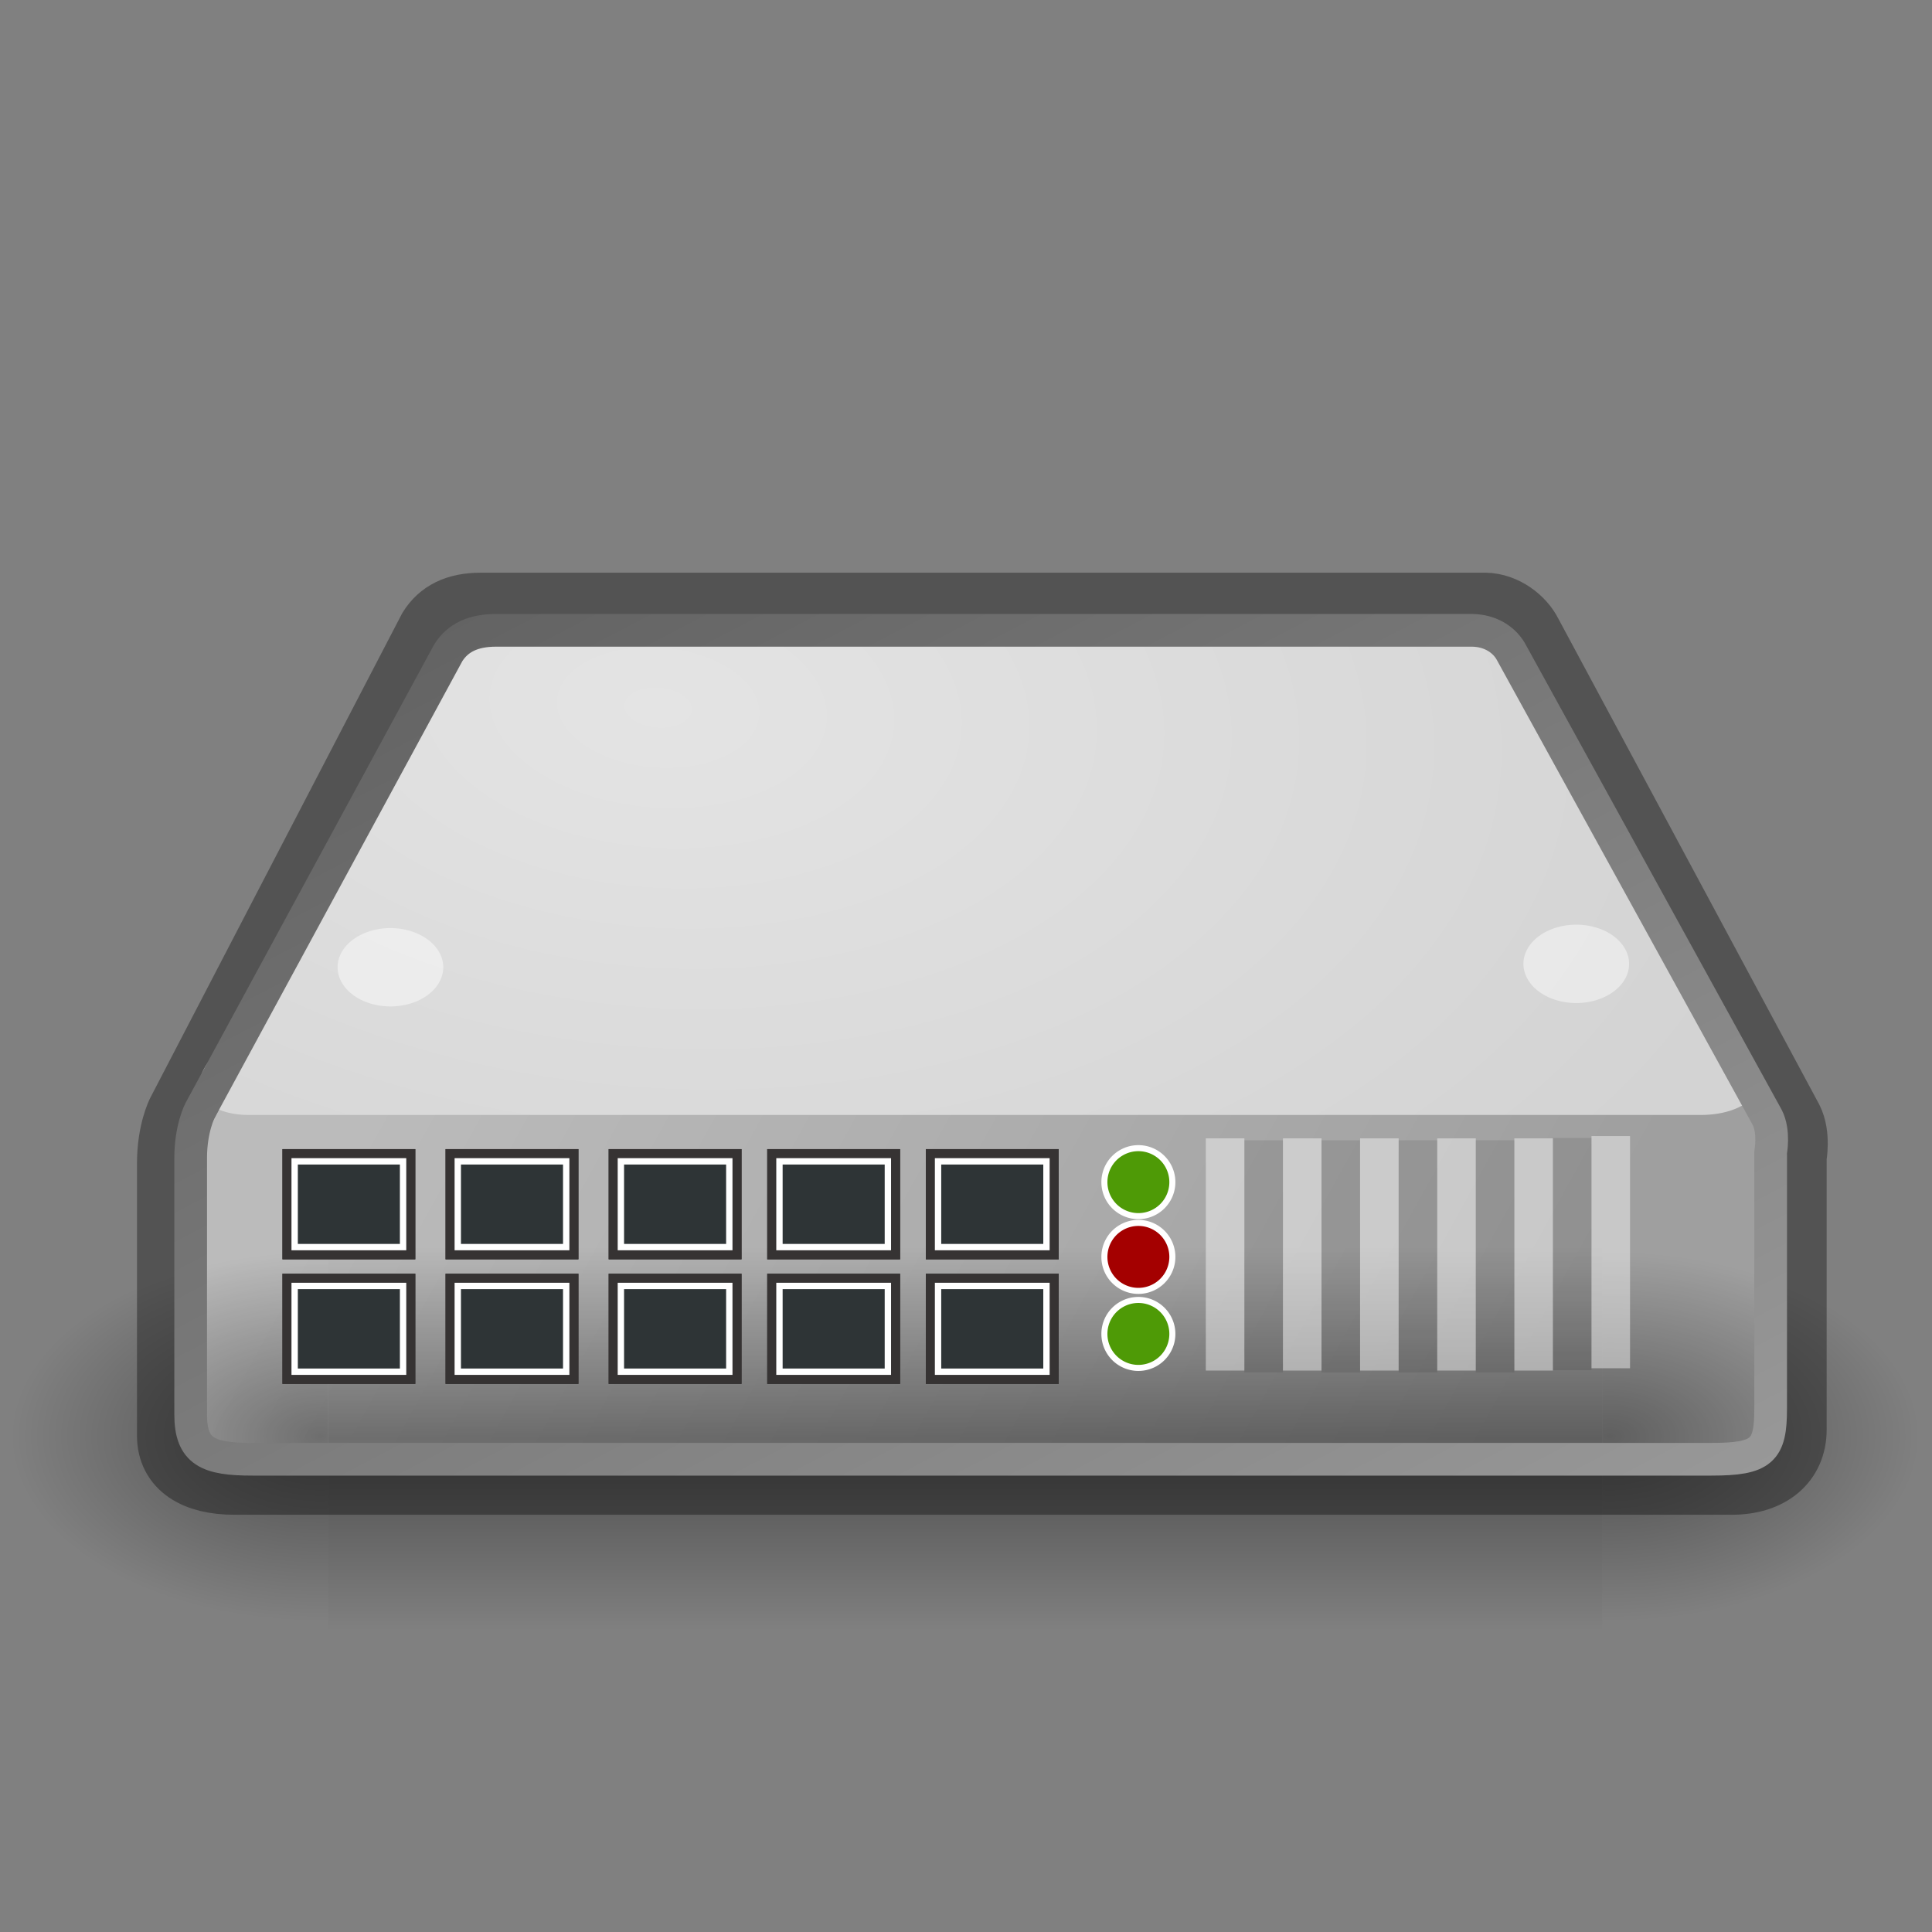 <?xml version="1.0" encoding="UTF-8" standalone="no"?>
<!-- Created with Inkscape (http://www.inkscape.org/) -->

<svg
   xmlns:svg="http://www.w3.org/2000/svg"
   xmlns="http://www.w3.org/2000/svg"
   xmlns:xlink="http://www.w3.org/1999/xlink"
   version="1.0"
   width="128"
   height="128"
   id="svg2108">
  <rect width="100%" height="100%" fill="#808080" stroke="none"/>
  <defs
     id="defs3">
    <linearGradient
       id="linearGradient5048">
      <stop
         id="stop5050"
         style="stop-color:#000000;stop-opacity:0"
         offset="0" />
      <stop
         id="stop5056"
         style="stop-color:#000000;stop-opacity:1"
         offset="0.5" />
      <stop
         id="stop5052"
         style="stop-color:#000000;stop-opacity:0"
         offset="1" />
    </linearGradient>
    <linearGradient
       id="linearGradient5060">
      <stop
         id="stop5062"
         style="stop-color:#000000;stop-opacity:1"
         offset="0" />
      <stop
         id="stop5064"
         style="stop-color:#000000;stop-opacity:0"
         offset="1" />
    </linearGradient>
    <linearGradient
       id="linearGradient4254">
      <stop
         id="stop4256"
         style="stop-color:#616161;stop-opacity:1"
         offset="0" />
      <stop
         id="stop4258"
         style="stop-color:#a0a0a0;stop-opacity:1"
         offset="1" />
    </linearGradient>
    <linearGradient
       id="linearGradient4228">
      <stop
         id="stop4230"
         style="stop-color:#bbbbbb;stop-opacity:1"
         offset="0" />
      <stop
         id="stop4232"
         style="stop-color:#9f9f9f;stop-opacity:1"
         offset="1" />
    </linearGradient>
    <linearGradient
       id="linearGradient4244">
      <stop
         id="stop4246"
         style="stop-color:#e4e4e4;stop-opacity:1"
         offset="0" />
      <stop
         id="stop4248"
         style="stop-color:#d3d3d3;stop-opacity:1"
         offset="1" />
    </linearGradient>
    <linearGradient
       x1="302.857"
       y1="366.648"
       x2="302.857"
       y2="609.505"
       id="linearGradient6715"
       xlink:href="#linearGradient5048"
       gradientUnits="userSpaceOnUse"
       gradientTransform="matrix(2.774,0,0,1.97,-1892.179,-872.885)" />
    <radialGradient
       cx="605.714"
       cy="486.648"
       r="117.143"
       fx="605.714"
       fy="486.648"
       id="radialGradient6717"
       xlink:href="#linearGradient5060"
       gradientUnits="userSpaceOnUse"
       gradientTransform="matrix(2.774,0,0,1.97,-1891.633,-872.885)" />
    <radialGradient
       cx="605.714"
       cy="486.648"
       r="117.143"
       fx="605.714"
       fy="486.648"
       id="radialGradient6719"
       xlink:href="#linearGradient5060"
       gradientUnits="userSpaceOnUse"
       gradientTransform="matrix(-2.774,0,0,1.97,112.762,-872.885)" />
    <linearGradient
       x1="12.378"
       y1="4.433"
       x2="44.096"
       y2="47.621"
       id="linearGradient18985"
       xlink:href="#linearGradient4254"
       gradientUnits="userSpaceOnUse"
       gradientTransform="matrix(2.565,0,0,1.828,3.005,26.373)" />
    <radialGradient
       cx="15.571"
       cy="2.959"
       r="20.936"
       fx="15.571"
       fy="2.959"
       id="radialGradient19000"
       xlink:href="#linearGradient4244"
       gradientUnits="userSpaceOnUse"
       gradientTransform="matrix(3.176,1.202,-1.755,1.798,-0.646,22.849)" />
    <linearGradient
       x1="7.605"
       y1="28.481"
       x2="36.183"
       y2="40.944"
       id="linearGradient19003"
       xlink:href="#linearGradient4228"
       gradientUnits="userSpaceOnUse"
       gradientTransform="matrix(2.555,0,0,2.022,3.235,19.025)" />
  </defs>
  <g
     id="layer1"
     style="display:inline" />
  <g
     id="layer2"
     style="display:inline">
    <path
       d="m 11.6,73.604 1.954,-1.399 96.097,0.126 8.847,0.641 0,21.103 c 0,2.276 -1.551,3.727 -4.067,3.727 l -98.584,0 c -2.551,0 -4.246,-1.096 -4.246,-3.285 l 0,-20.914 z"
       id="path4170"
       style="fill:url(#linearGradient19003);fill-opacity:1;fill-rule:evenodd;stroke:none" />
    <path
       d="m 31.849,40.137 c -1.608,0 -2.653,0.543 -3.296,1.579 -2e-6,0 -16.64,32.011 -16.64,32.011 0,0 -0.643,1.257 -0.643,3.334 0,0 0,18.061 0,18.061 0,2.026 1.692,3.041 4.26,3.041 l 99.197,0 c 2.533,0 4.1,-1.344 4.1,-3.451 l 0,-18.061 c 0,0 0.273,-1.442 -0.241,-2.456 L 101.302,42.008 c -0.475,-0.958 -1.638,-1.849 -2.894,-1.872 l -66.56,0 z"
       id="path4196"
       style="fill:none;stroke:#535353;stroke-width:4.388;stroke-linecap:round;stroke-linejoin:round;stroke-miterlimit:4;stroke-opacity:1;stroke-dasharray:none" />
    <g
       transform="matrix(0.063,0,0,0.053,119.98,90.616)"
       id="g6707">
      <rect
         width="1339.633"
         height="478.357"
         x="-1559.252"
         y="-150.697"
         id="rect6709"
         style="opacity:0.402;fill:url(#linearGradient6715);fill-opacity:1;fill-rule:nonzero;stroke:none;stroke-width:1;marker:none;visibility:visible;display:inline;overflow:visible" />
      <path
         d="m -219.619,-150.68 c 0,0 0,478.331 0,478.331 142.874,0.9 345.4,-107.17 345.4,-239.196 0,-132.027 -159.437,-239.135 -345.4,-239.135 z"
         id="path6711"
         style="opacity:0.402;fill:url(#radialGradient6717);fill-opacity:1;fill-rule:nonzero;stroke:none;stroke-width:1;marker:none;visibility:visible;display:inline;overflow:visible" />
      <path
         d="m -1559.252,-150.68 c 0,0 0,478.331 0,478.331 -142.874,0.9 -345.4,-107.17 -345.4,-239.196 0,-132.027 159.437,-239.135 345.4,-239.135 z"
         id="path6713"
         style="opacity:0.402;fill:url(#radialGradient6719);fill-opacity:1;fill-rule:nonzero;stroke:none;stroke-width:1;marker:none;visibility:visible;display:inline;overflow:visible" />
    </g>
    <path
       d="m 13.93,70.19 c -1.764,2.251 -0.002,3.679 2.557,3.679 0,0 96.294,0 96.294,0 2.763,-0.037 4.556,-1.556 3.527,-3.295 L 99.73,44.114 c -0.456,-0.787 -1.617,-1.519 -2.822,-1.537 l -63.843,0 c -1.543,0 -2.557,0.467 -3.175,1.318 0,0 -15.961,26.296 -15.961,26.296 z"
       id="path3093"
       style="fill:url(#radialGradient19000);fill-opacity:1;fill-rule:evenodd;stroke:none" />
    <path
       d="m 8.574,25.594 a 1.37,1.016 0 1 1 -2.74,0 1.37,1.016 0 1 1 2.74,0 z"
       transform="matrix(2.555,0,0,2.555,7.461,-1.309)"
       id="path4224"
       style="fill:#ffffff;fill-opacity:0.458;fill-rule:evenodd;stroke:none;stroke-width:2;marker:none;visibility:visible;display:inline;overflow:visible" />
    <path
       d="m 8.574,25.594 a 1.37,1.016 0 1 1 -2.74,0 1.37,1.016 0 1 1 2.74,0 z"
       transform="matrix(2.555,0,0,2.555,86.025,-1.535)"
       id="path4226"
       style="fill:#ffffff;fill-opacity:0.458;fill-rule:evenodd;stroke:none;stroke-width:2;marker:none;visibility:visible;display:inline;overflow:visible" />
    <path
       d="m 32.864,41.761 c -1.543,0 -2.546,0.511 -3.163,1.485 -3e-6,0 -16.452,30.336 -16.452,30.336 0,0 -0.617,1.182 -0.617,3.136 0,0 0,16.987 0,16.987 0,2.477 1.139,2.975 4.089,2.975 l 96.654,0 c 3.393,0 3.935,-0.579 3.935,-3.36 l 0,-16.987 c 0,0 0.262,-1.356 -0.231,-2.31 L 100.168,43.293 c -0.456,-0.901 -1.412,-1.511 -2.617,-1.532 l -64.687,0 z"
       id="path4252"
       style="fill:none;stroke:url(#linearGradient18985);stroke-width:2.166;stroke-linecap:round;stroke-linejoin:round;stroke-miterlimit:4;stroke-opacity:1;stroke-dasharray:none" />
    <path
       d="m 106.717,76.544 0,12.829"
       id="path4282"
       style="fill:none;stroke:#ffffff;stroke-width:2.555px;stroke-linecap:square;stroke-linejoin:miter;stroke-opacity:0.424" />
    <path
       d="m 101.607,76.697 0,12.829"
       id="path4284"
       style="fill:none;stroke:#ffffff;stroke-width:2.555px;stroke-linecap:square;stroke-linejoin:miter;stroke-opacity:0.424" />
    <path
       d="m 96.497,76.697 0,12.829"
       id="path4286"
       style="fill:none;stroke:#ffffff;stroke-width:2.555px;stroke-linecap:square;stroke-linejoin:miter;stroke-opacity:0.424" />
    <path
       d="m 91.387,76.697 0,12.829"
       id="path4288"
       style="fill:none;stroke:#ffffff;stroke-width:2.555px;stroke-linecap:square;stroke-linejoin:miter;stroke-opacity:0.424" />
    <path
       d="m 86.276,76.697 0,12.829"
       id="path4290"
       style="fill:none;stroke:#ffffff;stroke-width:2.555px;stroke-linecap:square;stroke-linejoin:miter;stroke-opacity:0.424" />
    <path
       d="m 81.166,76.697 0,12.829"
       id="path4292"
       style="fill:none;stroke:#ffffff;stroke-width:2.555px;stroke-linecap:square;stroke-linejoin:miter;stroke-opacity:0.424" />
    <path
       d="m 104.162,76.672 0,12.829"
       id="path4294"
       style="opacity:0.097;fill:none;stroke:#000000;stroke-width:2.555px;stroke-linecap:square;stroke-linejoin:miter;stroke-opacity:1" />
    <path
       d="m 99.052,76.824 0,12.829"
       id="path4296"
       style="opacity:0.097;fill:none;stroke:#000000;stroke-width:2.555px;stroke-linecap:square;stroke-linejoin:miter;stroke-opacity:1" />
    <path
       d="m 93.942,76.824 0,12.829"
       id="path4298"
       style="opacity:0.097;fill:none;stroke:#000000;stroke-width:2.555px;stroke-linecap:square;stroke-linejoin:miter;stroke-opacity:1" />
    <path
       d="m 88.831,76.824 0,12.829"
       id="path4300"
       style="opacity:0.097;fill:none;stroke:#000000;stroke-width:2.555px;stroke-linecap:square;stroke-linejoin:miter;stroke-opacity:1" />
    <path
       d="m 83.721,76.824 0,12.829"
       id="path4302"
       style="opacity:0.097;fill:none;stroke:#000000;stroke-width:2.555px;stroke-linecap:square;stroke-linejoin:miter;stroke-opacity:1" />
    <g
       transform="translate(25.215,8.067)"
       id="g21981">
      <rect
         width="5.042"
         height="3.541"
         x="-4.622"
         y="69.946"
         id="rect19010"
         style="fill:#2e3436;fill-opacity:1;fill-rule:nonzero;stroke:#363333;stroke-width:3.762;stroke-miterlimit:4;stroke-opacity:1;stroke-dasharray:none" />
      <rect
         width="5.042"
         height="3.541"
         x="-4.622"
         y="69.946"
         id="rect19981"
         style="fill:#2e3436;fill-opacity:1;fill-rule:nonzero;stroke:#363333;stroke-width:3.762;stroke-miterlimit:4;stroke-opacity:1;stroke-dasharray:none" />
      <rect
         width="7.183"
         height="5.682"
         x="-5.693"
         y="68.875"
         id="rect20028"
         style="fill:#2e3436;fill-opacity:1;fill-rule:nonzero;stroke:#ffffff;stroke-width:0.421;stroke-miterlimit:4;stroke-opacity:1;stroke-dasharray:none" />
      <rect
         width="5.042"
         height="3.541"
         x="-4.622"
         y="78.2"
         id="rect21975"
         style="fill:#2e3436;fill-opacity:1;fill-rule:nonzero;stroke:#363333;stroke-width:3.762;stroke-miterlimit:4;stroke-opacity:1;stroke-dasharray:none;display:inline" />
      <rect
         width="5.042"
         height="3.541"
         x="-4.622"
         y="78.2"
         id="rect21977"
         style="fill:#2e3436;fill-opacity:1;fill-rule:nonzero;stroke:#363333;stroke-width:3.762;stroke-miterlimit:4;stroke-opacity:1;stroke-dasharray:none;display:inline" />
      <rect
         width="7.183"
         height="5.682"
         x="-5.693"
         y="77.13"
         id="rect21979"
         style="fill:#2e3436;fill-opacity:1;fill-rule:nonzero;stroke:#ffffff;stroke-width:0.421;stroke-miterlimit:4;stroke-opacity:1;stroke-dasharray:none;display:inline" />
    </g>
    <g
       transform="translate(36.022,8.067)"
       id="g21989"
       style="display:inline">
      <rect
         width="5.042"
         height="3.541"
         x="-4.622"
         y="69.946"
         id="rect21991"
         style="fill:#2e3436;fill-opacity:1;fill-rule:nonzero;stroke:#363333;stroke-width:3.762;stroke-miterlimit:4;stroke-opacity:1;stroke-dasharray:none" />
      <rect
         width="5.042"
         height="3.541"
         x="-4.622"
         y="69.946"
         id="rect21993"
         style="fill:#2e3436;fill-opacity:1;fill-rule:nonzero;stroke:#363333;stroke-width:3.762;stroke-miterlimit:4;stroke-opacity:1;stroke-dasharray:none" />
      <rect
         width="7.183"
         height="5.682"
         x="-5.693"
         y="68.875"
         id="rect21995"
         style="fill:#2e3436;fill-opacity:1;fill-rule:nonzero;stroke:#ffffff;stroke-width:0.421;stroke-miterlimit:4;stroke-opacity:1;stroke-dasharray:none" />
      <rect
         width="5.042"
         height="3.541"
         x="-4.622"
         y="78.2"
         id="rect21997"
         style="fill:#2e3436;fill-opacity:1;fill-rule:nonzero;stroke:#363333;stroke-width:3.762;stroke-miterlimit:4;stroke-opacity:1;stroke-dasharray:none;display:inline" />
      <rect
         width="5.042"
         height="3.541"
         x="-4.622"
         y="78.2"
         id="rect21999"
         style="fill:#2e3436;fill-opacity:1;fill-rule:nonzero;stroke:#363333;stroke-width:3.762;stroke-miterlimit:4;stroke-opacity:1;stroke-dasharray:none;display:inline" />
      <rect
         width="7.183"
         height="5.682"
         x="-5.693"
         y="77.13"
         id="rect22001"
         style="fill:#2e3436;fill-opacity:1;fill-rule:nonzero;stroke:#ffffff;stroke-width:0.421;stroke-miterlimit:4;stroke-opacity:1;stroke-dasharray:none;display:inline" />
    </g>
    <g
       transform="translate(46.828,8.067)"
       id="g22003"
       style="display:inline">
      <rect
         width="5.042"
         height="3.541"
         x="-4.622"
         y="69.946"
         id="rect22005"
         style="fill:#2e3436;fill-opacity:1;fill-rule:nonzero;stroke:#363333;stroke-width:3.762;stroke-miterlimit:4;stroke-opacity:1;stroke-dasharray:none" />
      <rect
         width="5.042"
         height="3.541"
         x="-4.622"
         y="69.946"
         id="rect22007"
         style="fill:#2e3436;fill-opacity:1;fill-rule:nonzero;stroke:#363333;stroke-width:3.762;stroke-miterlimit:4;stroke-opacity:1;stroke-dasharray:none" />
      <rect
         width="7.183"
         height="5.682"
         x="-5.693"
         y="68.875"
         id="rect22009"
         style="fill:#2e3436;fill-opacity:1;fill-rule:nonzero;stroke:#ffffff;stroke-width:0.421;stroke-miterlimit:4;stroke-opacity:1;stroke-dasharray:none" />
      <rect
         width="5.042"
         height="3.541"
         x="-4.622"
         y="78.2"
         id="rect22011"
         style="fill:#2e3436;fill-opacity:1;fill-rule:nonzero;stroke:#363333;stroke-width:3.762;stroke-miterlimit:4;stroke-opacity:1;stroke-dasharray:none;display:inline" />
      <rect
         width="5.042"
         height="3.541"
         x="-4.622"
         y="78.2"
         id="rect22013"
         style="fill:#2e3436;fill-opacity:1;fill-rule:nonzero;stroke:#363333;stroke-width:3.762;stroke-miterlimit:4;stroke-opacity:1;stroke-dasharray:none;display:inline" />
      <rect
         width="7.183"
         height="5.682"
         x="-5.693"
         y="77.13"
         id="rect22015"
         style="fill:#2e3436;fill-opacity:1;fill-rule:nonzero;stroke:#ffffff;stroke-width:0.421;stroke-miterlimit:4;stroke-opacity:1;stroke-dasharray:none;display:inline" />
    </g>
    <g
       transform="translate(57.334,8.067)"
       id="g22017"
       style="display:inline">
      <rect
         width="5.042"
         height="3.541"
         x="-4.622"
         y="69.946"
         id="rect22019"
         style="fill:#2e3436;fill-opacity:1;fill-rule:nonzero;stroke:#363333;stroke-width:3.762;stroke-miterlimit:4;stroke-opacity:1;stroke-dasharray:none" />
      <rect
         width="5.042"
         height="3.541"
         x="-4.622"
         y="69.946"
         id="rect22021"
         style="fill:#2e3436;fill-opacity:1;fill-rule:nonzero;stroke:#363333;stroke-width:3.762;stroke-miterlimit:4;stroke-opacity:1;stroke-dasharray:none" />
      <rect
         width="7.183"
         height="5.682"
         x="-5.693"
         y="68.875"
         id="rect22023"
         style="fill:#2e3436;fill-opacity:1;fill-rule:nonzero;stroke:#ffffff;stroke-width:0.421;stroke-miterlimit:4;stroke-opacity:1;stroke-dasharray:none" />
      <rect
         width="5.042"
         height="3.541"
         x="-4.622"
         y="78.2"
         id="rect22025"
         style="fill:#2e3436;fill-opacity:1;fill-rule:nonzero;stroke:#363333;stroke-width:3.762;stroke-miterlimit:4;stroke-opacity:1;stroke-dasharray:none;display:inline" />
      <rect
         width="5.042"
         height="3.541"
         x="-4.622"
         y="78.2"
         id="rect22027"
         style="fill:#2e3436;fill-opacity:1;fill-rule:nonzero;stroke:#363333;stroke-width:3.762;stroke-miterlimit:4;stroke-opacity:1;stroke-dasharray:none;display:inline" />
      <rect
         width="7.183"
         height="5.682"
         x="-5.693"
         y="77.13"
         id="rect22029"
         style="fill:#2e3436;fill-opacity:1;fill-rule:nonzero;stroke:#ffffff;stroke-width:0.421;stroke-miterlimit:4;stroke-opacity:1;stroke-dasharray:none;display:inline" />
    </g>
    <g
       transform="translate(67.841,8.067)"
       id="g22031"
       style="display:inline">
      <rect
         width="5.042"
         height="3.541"
         x="-4.622"
         y="69.946"
         id="rect22033"
         style="fill:#2e3436;fill-opacity:1;fill-rule:nonzero;stroke:#363333;stroke-width:3.762;stroke-miterlimit:4;stroke-opacity:1;stroke-dasharray:none" />
      <rect
         width="5.042"
         height="3.541"
         x="-4.622"
         y="69.946"
         id="rect22035"
         style="fill:#2e3436;fill-opacity:1;fill-rule:nonzero;stroke:#363333;stroke-width:3.762;stroke-miterlimit:4;stroke-opacity:1;stroke-dasharray:none" />
      <rect
         width="7.183"
         height="5.682"
         x="-5.693"
         y="68.875"
         id="rect22037"
         style="fill:#2e3436;fill-opacity:1;fill-rule:nonzero;stroke:#ffffff;stroke-width:0.421;stroke-miterlimit:4;stroke-opacity:1;stroke-dasharray:none" />
      <rect
         width="5.042"
         height="3.541"
         x="-4.622"
         y="78.2"
         id="rect22039"
         style="fill:#2e3436;fill-opacity:1;fill-rule:nonzero;stroke:#363333;stroke-width:3.762;stroke-miterlimit:4;stroke-opacity:1;stroke-dasharray:none;display:inline" />
      <rect
         width="5.042"
         height="3.541"
         x="-4.622"
         y="78.2"
         id="rect22041"
         style="fill:#2e3436;fill-opacity:1;fill-rule:nonzero;stroke:#363333;stroke-width:3.762;stroke-miterlimit:4;stroke-opacity:1;stroke-dasharray:none;display:inline" />
      <rect
         width="7.183"
         height="5.682"
         x="-5.693"
         y="77.13"
         id="rect22043"
         style="fill:#2e3436;fill-opacity:1;fill-rule:nonzero;stroke:#ffffff;stroke-width:0.421;stroke-miterlimit:4;stroke-opacity:1;stroke-dasharray:none;display:inline" />
    </g>
    <path
       d="m -25.215,86.725 a 2.251,2.251 0 1 1 -4.503,0 2.251,2.251 0 1 1 4.503,0 z"
       transform="translate(102.887,-8.405)"
       id="path22045"
       style="fill:#4e9a06;fill-opacity:1;fill-rule:nonzero;stroke:#ffffff;stroke-width:0.4;stroke-miterlimit:4;stroke-opacity:1;stroke-dasharray:none" />
    <path
       d="m -25.215,86.725 a 2.251,2.251 0 1 1 -4.503,0 2.251,2.251 0 1 1 4.503,0 z"
       transform="translate(102.887,-3.452)"
       id="path22049"
       style="fill:#a40000;fill-opacity:1;fill-rule:nonzero;stroke:#ffffff;stroke-width:0.4;stroke-miterlimit:4;stroke-opacity:1;stroke-dasharray:none;display:inline" />
    <path
       d="m -25.215,86.725 a 2.251,2.251 0 1 1 -4.503,0 2.251,2.251 0 1 1 4.503,0 z"
       transform="translate(102.887,1.651)"
       id="path22051"
       style="fill:#4e9a06;fill-opacity:1;fill-rule:nonzero;stroke:#ffffff;stroke-width:0.4;stroke-miterlimit:4;stroke-opacity:1;stroke-dasharray:none;display:inline" />
  </g>
</svg>
